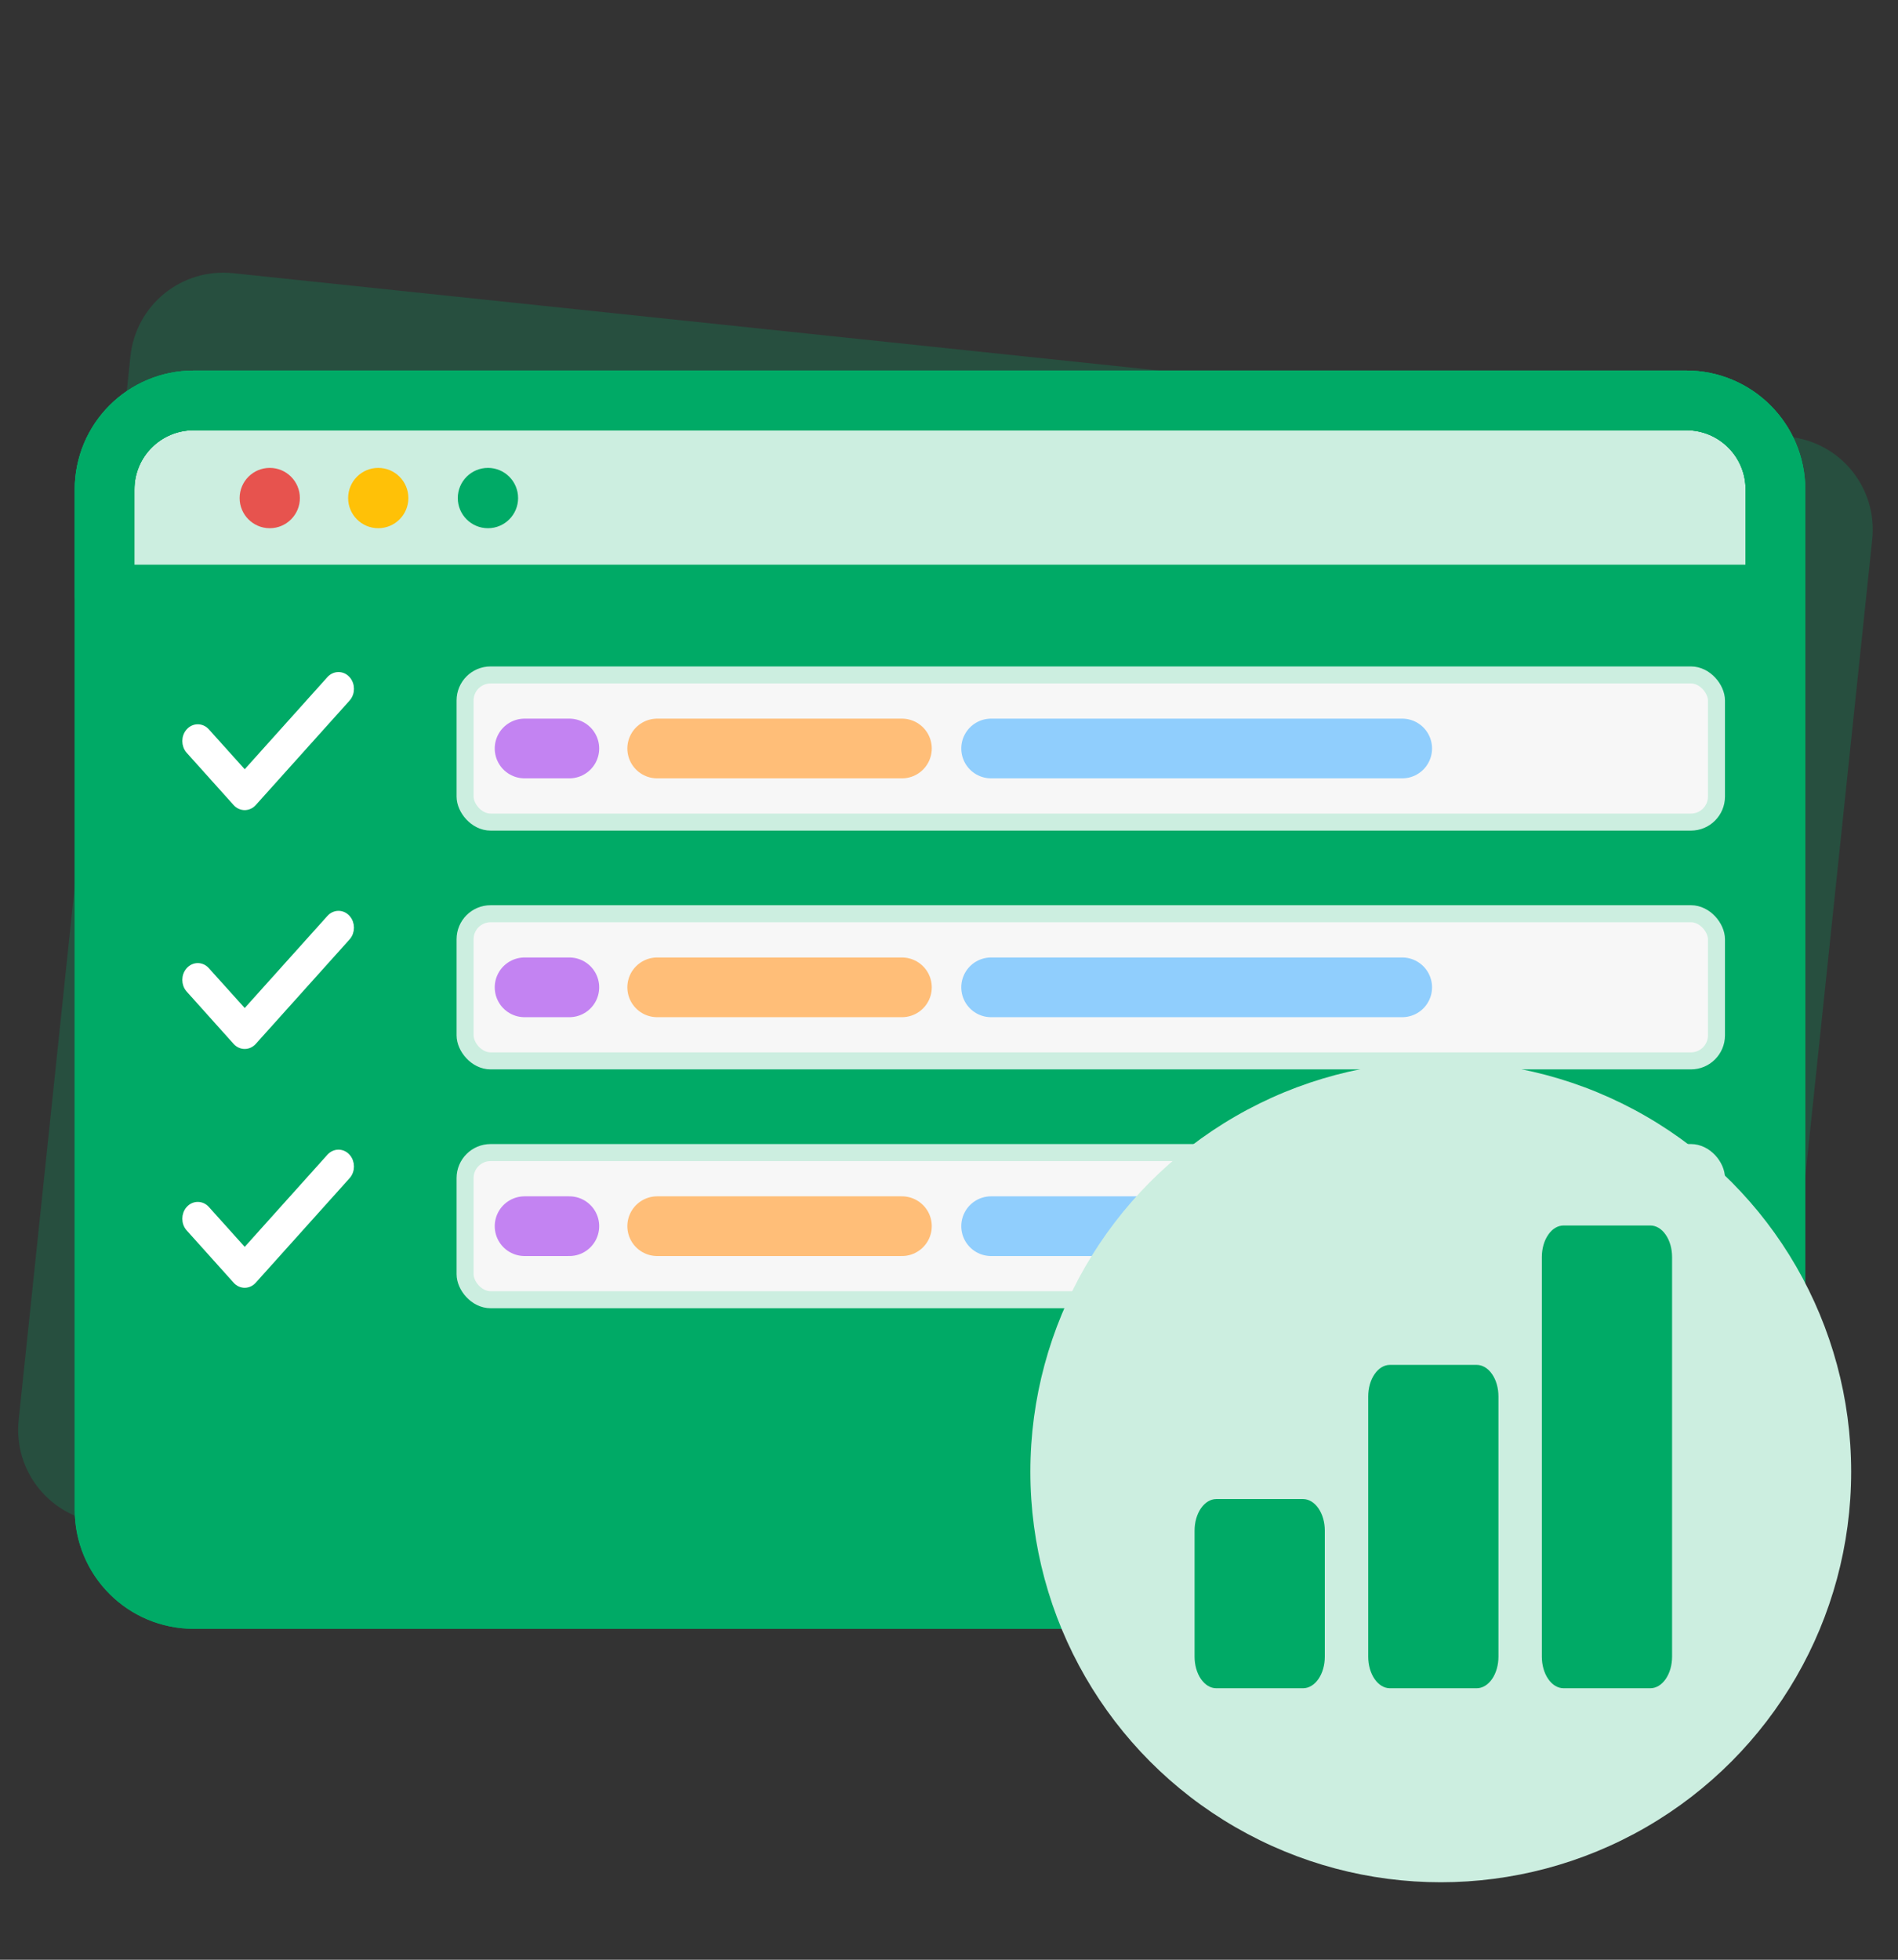 <svg width="31" height="32" viewBox="0 0 31 32" fill="none" xmlns="http://www.w3.org/2000/svg">
<rect x="0" y="0" width="31" height="32" fill="#333333" stroke="none"/>
<path d="M27.055 27.532L1.664 24.864C0.823 24.775 0.216 24.027 0.305 23.185L2.13 5.82C2.218 4.978 2.967 4.372 3.809 4.461L29.22 7.132C30.062 7.22 30.668 7.969 30.579 8.81L28.754 26.175C28.645 27.015 27.897 27.621 27.055 27.532Z" fill="#00AA66" fill-opacity="0.24"/>
<path d="M27.521 26.109H3.166C2.358 26.109 1.708 25.459 1.708 24.652V7.995C1.708 7.188 2.358 6.538 3.166 6.538H27.541C28.348 6.538 28.998 7.188 28.998 7.995V24.652C28.978 25.459 28.328 26.109 27.521 26.109Z" fill="#00AA66"/>
<path d="M28.978 9.708H1.708V7.995C1.708 7.188 2.358 6.538 3.166 6.538H27.541C28.348 6.538 28.998 7.188 28.998 7.995V9.708H28.978Z" fill="white" fill-opacity="0.8"/>
<path d="M27.521 26.109H3.166C2.358 26.109 1.708 25.459 1.708 24.652V7.995C1.708 7.188 2.358 6.538 3.166 6.538H27.541C28.348 6.538 28.998 7.188 28.998 7.995V24.652C28.978 25.459 28.328 26.109 27.521 26.109Z" stroke="#00AA66" stroke-width="0.975" stroke-miterlimit="10" stroke-linecap="round" stroke-linejoin="round"/>
<path d="M27.521 26.109H3.166C2.358 26.109 1.708 25.459 1.708 24.652V7.995C1.708 7.188 2.358 6.538 3.166 6.538H27.541C28.348 6.538 28.998 7.188 28.998 7.995V24.652C28.978 25.459 28.328 26.109 27.521 26.109Z" stroke="#00AA66" stroke-width="0.975" stroke-miterlimit="10" stroke-linecap="round" stroke-linejoin="round"/>
<path d="M28.978 9.708H1.708V7.995C1.708 7.188 2.358 6.538 3.166 6.538H27.541C28.348 6.538 28.998 7.188 28.998 7.995V9.708H28.978Z" stroke="#00AA66" stroke-width="0.975" stroke-miterlimit="10" stroke-linecap="round" stroke-linejoin="round"/>
<path d="M4.406 8.625C4.678 8.625 4.898 8.404 4.898 8.133C4.898 7.861 4.678 7.64 4.406 7.64C4.134 7.64 3.914 7.861 3.914 8.133C3.914 8.404 4.134 8.625 4.406 8.625Z" fill="#E7534E"/>
<path d="M6.178 8.625C6.45 8.625 6.67 8.404 6.67 8.133C6.67 7.861 6.45 7.64 6.178 7.64C5.906 7.64 5.686 7.861 5.686 8.133C5.686 8.404 5.906 8.625 6.178 8.625Z" fill="#FFC107"/>
<path d="M7.97 8.625C8.242 8.625 8.462 8.404 8.462 8.133C8.462 7.861 8.242 7.64 7.97 7.64C7.698 7.64 7.477 7.861 7.477 8.133C7.477 8.404 7.698 8.625 7.97 8.625Z" fill="#00AA66"/>
<g clip-path="url(#clip0_14140_10175)">
<path d="M5.664 11.097C5.739 11.18 5.739 11.316 5.664 11.399L4.132 13.105C4.057 13.188 3.936 13.188 3.861 13.105L3.095 12.252C3.02 12.168 3.02 12.033 3.095 11.95C3.17 11.867 3.291 11.867 3.366 11.95L3.997 12.652L5.393 11.097C5.468 11.014 5.59 11.014 5.664 11.097H5.664Z" fill="white" stroke="white" stroke-width="0.122"/>
</g>
<rect x="7.596" y="11.021" width="20.439" height="2.403" rx="0.417" fill="#F7F7F7"/>
<rect x="7.596" y="11.021" width="20.439" height="2.403" rx="0.417" stroke="#CCEEE0" stroke-width="0.278"/>
<path d="M16.188 12.222H22.902" stroke="#64BDFF" stroke-opacity="0.7" stroke-width="0.975" stroke-miterlimit="10" stroke-linecap="round" stroke-linejoin="round"/>
<path d="M10.734 12.222H14.731" stroke="#FFBE78" stroke-width="0.975" stroke-miterlimit="10" stroke-linecap="round" stroke-linejoin="round"/>
<path d="M8.568 12.222H9.299" stroke="#C383F2" stroke-width="0.975" stroke-miterlimit="10" stroke-linecap="round" stroke-linejoin="round"/>
<g clip-path="url(#clip1_14140_10175)">
<path d="M5.664 14.997C5.739 15.08 5.739 15.215 5.664 15.299L4.132 17.005C4.057 17.088 3.936 17.088 3.861 17.005L3.095 16.151C3.02 16.068 3.02 15.933 3.095 15.85C3.17 15.766 3.291 15.766 3.366 15.85L3.997 16.551L5.393 14.997C5.468 14.913 5.59 14.913 5.664 14.997H5.664Z" fill="white" stroke="white" stroke-width="0.122"/>
</g>
<rect x="7.596" y="14.92" width="20.439" height="2.403" rx="0.417" fill="#F7F7F7"/>
<rect x="7.596" y="14.92" width="20.439" height="2.403" rx="0.417" stroke="#CCEEE0" stroke-width="0.278"/>
<path d="M16.188 16.122H22.902" stroke="#64BDFF" stroke-opacity="0.7" stroke-width="0.975" stroke-miterlimit="10" stroke-linecap="round" stroke-linejoin="round"/>
<path d="M10.734 16.122H14.731" stroke="#FFBE78" stroke-width="0.975" stroke-miterlimit="10" stroke-linecap="round" stroke-linejoin="round"/>
<path d="M8.568 16.122H9.299" stroke="#C383F2" stroke-width="0.975" stroke-miterlimit="10" stroke-linecap="round" stroke-linejoin="round"/>
<g clip-path="url(#clip2_14140_10175)">
<path d="M5.664 18.896C5.739 18.98 5.739 19.115 5.664 19.198L4.132 20.904C4.057 20.988 3.936 20.988 3.861 20.904L3.095 20.051C3.02 19.968 3.02 19.833 3.095 19.749C3.17 19.666 3.291 19.666 3.366 19.749L3.997 20.451L5.393 18.896C5.468 18.813 5.59 18.813 5.664 18.896H5.664Z" fill="white" stroke="white" stroke-width="0.122"/>
</g>
<rect x="7.596" y="18.82" width="20.439" height="2.403" rx="0.417" fill="#F7F7F7"/>
<rect x="7.596" y="18.82" width="20.439" height="2.403" rx="0.417" stroke="#CCEEE0" stroke-width="0.278"/>
<path d="M16.188 20.022H22.902" stroke="#64BDFF" stroke-opacity="0.7" stroke-width="0.975" stroke-miterlimit="10" stroke-linecap="round" stroke-linejoin="round"/>
<path d="M10.734 20.022H14.731" stroke="#FFBE78" stroke-width="0.975" stroke-miterlimit="10" stroke-linecap="round" stroke-linejoin="round"/>
<path d="M8.568 20.022H9.299" stroke="#C383F2" stroke-width="0.975" stroke-miterlimit="10" stroke-linecap="round" stroke-linejoin="round"/>
<g clip-path="url(#clip3_14140_10175)">
<circle cx="23.532" cy="24.032" r="6.703" fill="#CCEEE0"/>
<path d="M19.511 24.993C19.511 24.857 19.548 24.726 19.615 24.629C19.681 24.533 19.771 24.478 19.865 24.478H21.283C21.377 24.478 21.468 24.533 21.534 24.629C21.601 24.726 21.638 24.857 21.638 24.993V27.052C21.638 27.188 21.601 27.319 21.534 27.416C21.468 27.512 21.377 27.567 21.283 27.567H19.865C19.771 27.567 19.681 27.512 19.615 27.416C19.548 27.319 19.511 27.188 19.511 27.052V24.993ZM22.347 22.802C22.347 22.665 22.384 22.534 22.451 22.438C22.517 22.341 22.607 22.287 22.701 22.287H24.119C24.213 22.287 24.304 22.341 24.37 22.438C24.437 22.534 24.474 22.665 24.474 22.802V27.052C24.474 27.188 24.437 27.319 24.37 27.416C24.304 27.512 24.213 27.567 24.119 27.567H22.701C22.607 27.567 22.517 27.512 22.451 27.416C22.384 27.319 22.347 27.188 22.347 27.052V22.802ZM25.183 20.526C25.183 20.389 25.22 20.258 25.287 20.162C25.353 20.065 25.443 20.011 25.538 20.011H26.956C27.049 20.011 27.14 20.065 27.206 20.162C27.273 20.258 27.31 20.389 27.31 20.526V27.052C27.31 27.188 27.273 27.319 27.206 27.416C27.14 27.512 27.049 27.567 26.956 27.567H25.538C25.443 27.567 25.353 27.512 25.287 27.416C25.22 27.319 25.183 27.188 25.183 27.052V20.526Z" fill="#00AA66"/>
</g>
<defs>
<clipPath id="clip0_14140_10175">
<rect width="3.656" height="2.437" fill="white" transform="translate(2.826 10.882)"/>
</clipPath>
<clipPath id="clip1_14140_10175">
<rect width="3.656" height="2.437" fill="white" transform="translate(2.826 14.781)"/>
</clipPath>
<clipPath id="clip2_14140_10175">
<rect width="3.656" height="2.437" fill="white" transform="translate(2.826 18.681)"/>
</clipPath>
<clipPath id="clip3_14140_10175">
<rect width="13.405" height="13.405" fill="white" transform="translate(16.83 17.33)"/>
</clipPath>
</defs>
</svg>

